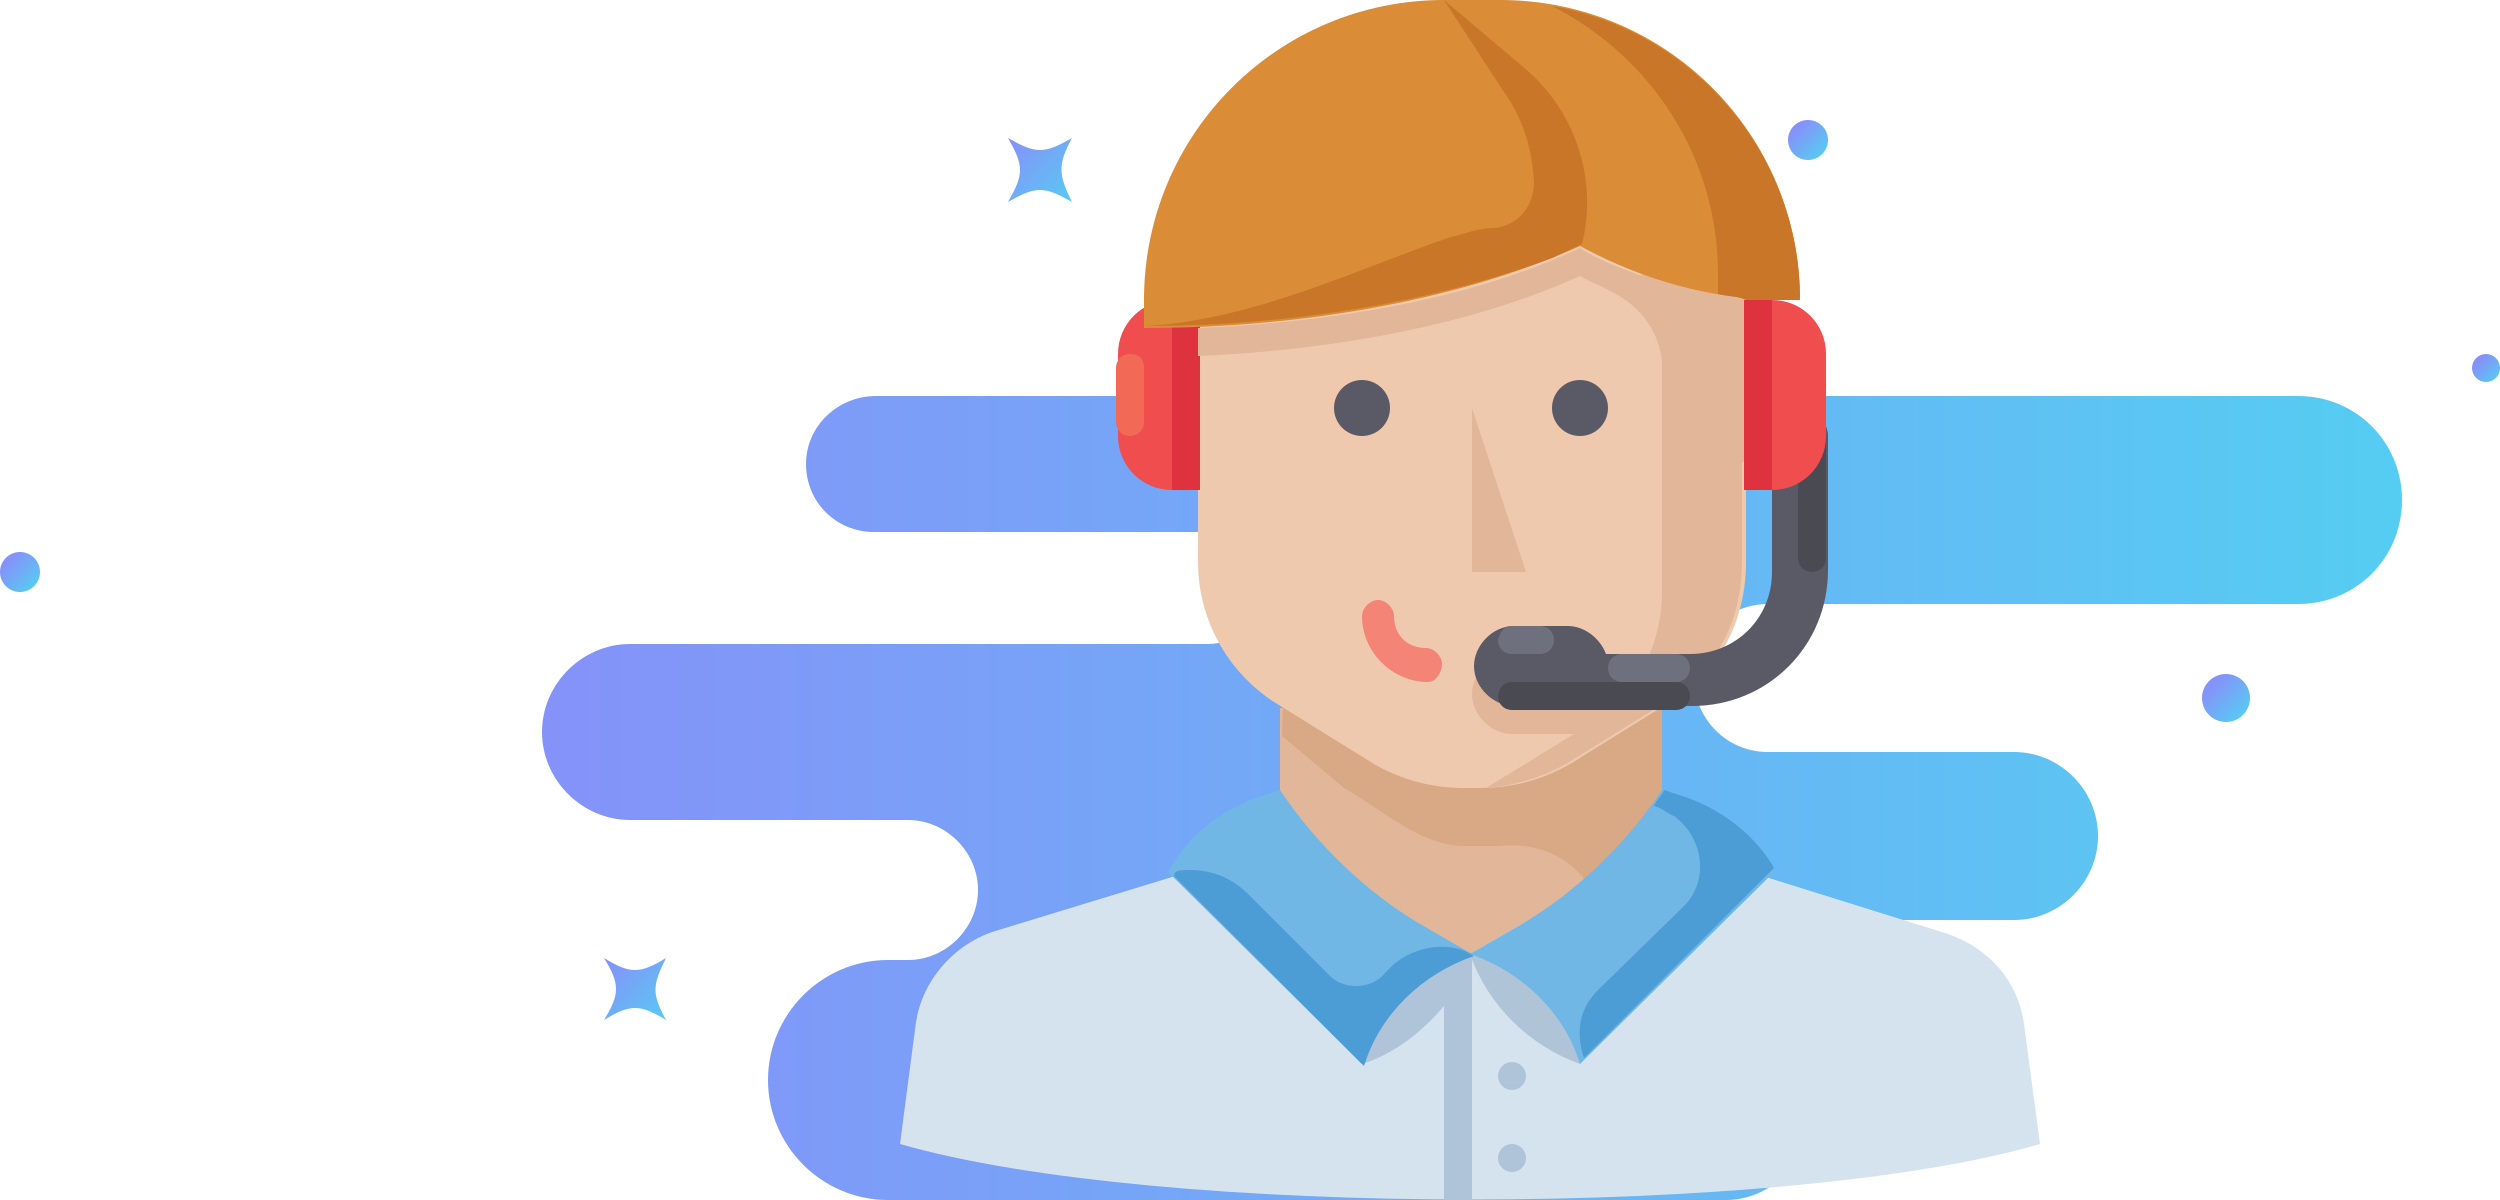 <?xml version="1.0" encoding="utf-8"?>
<!-- Generator: Adobe Illustrator 18.0.0, SVG Export Plug-In . SVG Version: 6.00 Build 0)  -->
<!DOCTYPE svg PUBLIC "-//W3C//DTD SVG 1.1//EN" "http://www.w3.org/Graphics/SVG/1.1/DTD/svg11.dtd">
<svg version="1.1" id="Layer_1" xmlns="http://www.w3.org/2000/svg" xmlns:xlink="http://www.w3.org/1999/xlink" x="0px" y="0px"
	 viewBox="0 0 125 60" enable-background="new 0 0 125 60" xml:space="preserve">
<g>
	<g>
		<linearGradient id="SVGID_1_" gradientUnits="userSpaceOnUse" x1="27.098" y1="39.894" x2="120.098" y2="39.894">
			<stop  offset="0" style="stop-color:#8592F9"/>
			<stop  offset="1" style="stop-color:#55CDF2"/>
		</linearGradient>
		<path fill="url(#SVGID_1_)" d="M40.3,23.2L40.3,23.2c0,1.9,1.5,3.4,3.4,3.4h16.7c1.6,0,2.8,1.3,2.8,2.8l0,0c0,1.6-1.3,2.8-2.8,2.8
			H31.5c-2.4,0-4.4,2-4.4,4.4v0c0,2.4,2,4.4,4.4,4.4h13.9c1.9,0,3.5,1.6,3.5,3.5v0c0,1.9-1.6,3.5-3.5,3.5h-1c-3.3,0-6,2.7-6,6l0,0
			c0,3.3,2.7,6,6,6h41.9c2.2,0,4-1.8,4-4l0,0c0-2.2-1.8-4-4-4h-2.1c-1.7,0-3-1.4-3-3l0,0c0-1.7,1.4-3,3-3h16.5
			c2.3,0,4.2-1.9,4.2-4.2v0c0-2.3-1.9-4.2-4.2-4.2H88.4c-2.1,0-3.7-1.7-3.7-3.7v0c0-2.1,1.7-3.7,3.7-3.7h26.5c2.9,0,5.2-2.3,5.2-5.2
			v0c0-2.9-2.3-5.2-5.2-5.2H43.8C41.9,19.8,40.3,21.3,40.3,23.2z"/>
	</g>
	<g>
		<g id="XMLID_7_">
			
				<linearGradient id="SVGID_2_" gradientUnits="userSpaceOnUse" x1="296.142" y1="349.959" x2="297.529" y2="349.959" gradientTransform="matrix(0.705 0.71 -0.71 0.705 163.583 -438.85)">
				<stop  offset="0" style="stop-color:#8592F9"/>
				<stop  offset="1" style="stop-color:#55CDF2"/>
			</linearGradient>
			<circle fill="url(#SVGID_2_)" cx="124.3" cy="18.4" r="0.7"/>
		</g>
		<g id="XMLID_6_">
			
				<linearGradient id="SVGID_3_" gradientUnits="userSpaceOnUse" x1="269.907" y1="403.576" x2="271.293" y2="403.576" gradientTransform="matrix(0.705 0.71 -0.71 0.705 163.583 -438.85)">
				<stop  offset="0" style="stop-color:#8592F9"/>
				<stop  offset="1" style="stop-color:#55CDF2"/>
			</linearGradient>
			<circle fill="url(#SVGID_3_)" cx="67.8" cy="37.5" r="0.7"/>
		</g>
		<g id="XMLID_5_">
			
				<linearGradient id="SVGID_4_" gradientUnits="userSpaceOnUse" x1="263.858" y1="366.052" x2="265.788" y2="366.052" gradientTransform="matrix(0.705 0.71 -0.71 0.705 163.583 -438.85)">
				<stop  offset="0" style="stop-color:#8592F9"/>
				<stop  offset="1" style="stop-color:#55CDF2"/>
			</linearGradient>
			<circle fill="url(#SVGID_4_)" cx="90.4" cy="7" r="1"/>
		</g>
		<g id="XMLID_4_">
			
				<linearGradient id="SVGID_5_" gradientUnits="userSpaceOnUse" x1="216.205" y1="444.726" x2="218.135" y2="444.726" gradientTransform="matrix(0.705 0.71 -0.71 0.705 163.583 -438.85)">
				<stop  offset="0" style="stop-color:#8592F9"/>
				<stop  offset="1" style="stop-color:#55CDF2"/>
			</linearGradient>
			<circle fill="url(#SVGID_5_)" cx="1" cy="28.6" r="1"/>
		</g>
		<g id="XMLID_3_">
			
				<linearGradient id="SVGID_6_" gradientUnits="userSpaceOnUse" x1="298.204" y1="370.899" x2="300.509" y2="370.899" gradientTransform="matrix(0.705 0.71 -0.71 0.705 163.583 -438.85)">
				<stop  offset="0" style="stop-color:#8592F9"/>
				<stop  offset="1" style="stop-color:#55CDF2"/>
			</linearGradient>
			<circle fill="url(#SVGID_6_)" cx="111.3" cy="34.9" r="1.2"/>
		</g>
		<g id="XMLID_2_">
			
				<linearGradient id="SVGID_7_" gradientUnits="userSpaceOnUse" x1="251.526" y1="437.567" x2="255.874" y2="437.567" gradientTransform="matrix(0.705 0.71 -0.71 0.705 163.583 -438.85)">
				<stop  offset="0" style="stop-color:#8592F9"/>
				<stop  offset="1" style="stop-color:#55CDF2"/>
			</linearGradient>
			<path fill="url(#SVGID_7_)" d="M33.3,51c-1.3-0.8-1.8-0.8-3.1,0c0.8-1.3,0.8-1.8,0-3.1c1.3,0.8,1.8,0.8,3.1,0
				C32.6,49.3,32.6,49.7,33.3,51z"/>
		</g>
		<g id="XMLID_1_">
			
				<linearGradient id="SVGID_8_" gradientUnits="userSpaceOnUse" x1="236.628" y1="394.297" x2="241.146" y2="394.297" gradientTransform="matrix(0.705 0.71 -0.71 0.705 163.583 -438.85)">
				<stop  offset="0" style="stop-color:#8592F9"/>
				<stop  offset="1" style="stop-color:#55CDF2"/>
			</linearGradient>
			<path fill="url(#SVGID_8_)" d="M53.6,10.1c-1.4-0.8-1.8-0.8-3.2,0c0.8-1.4,0.8-1.8,0-3.2c1.4,0.8,1.8,0.8,3.2,0
				C52.9,8.2,52.9,8.7,53.6,10.1z"/>
		</g>
	</g>
	<g>
		<path fill="#E2B698" d="M78.4,38.3c-1.4,0.8-2.9,1.2-4.5,1.2h-0.7c-1.6,0-3.1-0.4-4.5-1.2l-4.4-2.9h-0.3v6.8l9.5,5.5l9.5-5.5v-6.8
			h-0.3L78.4,38.3z"/>
		<path fill="#D8A984" d="M80,34.1H64.2l-0.1,2.7l3.1,2.6c1.8,1,3.8,2.9,6,2.9h0.7c0.4,0,0.7,0,1.1,0c2.6-0.3,4.9,1.4,4.9,3.7l0,0
			L72,53.7l1.6-1.2l9.5-6.7v-6.7v-5H80z"/>
		<path fill="#D5E3EF" d="M45,57.2l0.8-6.1c0.3-2,1.8-3.8,3.8-4.5l14.4-4.4l9.5,5.5l9.5-5.5l14.4,4.5c2,0.7,3.5,2.3,3.8,4.5l0.8,6
			C89.4,60.9,57.8,60.9,45,57.2z"/>
		<path fill="#EFC9AE" d="M88.6,17.7c0-8.3-6.7-15-15-15s-15,6.7-15,15h-1.4v2.7c0,1.5,1.2,2.7,2.7,2.7l0,0v5c0,2.9,1.5,5.5,3.8,7
			l5,3.1c1.4,0.8,2.9,1.2,4.5,1.2H74c1.6,0,3.1-0.4,4.5-1.2l5-3.1c2.5-1.5,3.8-4.1,3.8-7v-5l0,0c1.5,0,2.7-1.2,2.7-2.7v-2.7H88.6z"
			/>
		<g>
			<circle fill="#595A66" cx="68.1" cy="20.4" r="1.4"/>
			<circle fill="#595A66" cx="79" cy="20.4" r="1.4"/>
		</g>
		<g>
			<circle fill="#B0C4D9" cx="75.6" cy="53.8" r="0.7"/>
			<circle fill="#B0C4D9" cx="75.6" cy="57.9" r="0.7"/>
		</g>
		<polygon fill="#E2B698" points="76.3,28.6 73.6,28.6 73.6,20.4 		"/>
		<path fill="#F04D4E" d="M58.6,15H60v9.5h-1.4c-1.5,0-2.7-1.2-2.7-2.7v-4.1C55.9,16.2,57.1,15,58.6,15z"/>
		<path fill="#B0C4D8" d="M79,53.2L79,53.2v-5.5h-5.5l0,0C74.4,50.3,76.5,52.3,79,53.2z"/>
		<path fill="#70B7E5" d="M79,53.2L79,53.2c-0.8-2.6-2.9-4.6-5.5-5.5l0,0l2.6-1.5c2.7-1.6,5.2-4,7-6.7l0,0l1.2,0.4
			c1.9,0.7,3.4,1.9,4.4,3.7l0,0L79,53.2z"/>
		<path fill="#4C9CD6" d="M84.4,39.9l-1.2-0.4c-0.1,0.3-0.4,0.5-0.5,0.8c0.4,0.1,0.7,0.4,1,0.5c1.5,1.1,1.8,3.3,0.4,4.6l-4.2,4.1
			c-1,1-1.1,2.2-0.7,3.4l0,0l9.5-9.5C87.8,41.8,86.1,40.5,84.4,39.9z"/>
		<rect x="58.6" y="15" fill="#DE333F" width="1.4" height="9.5"/>
		<path fill="#E2B698" d="M88.6,17.7c0-8.3-6.7-15-15-15c-2.3,0-4.4,0.5-6.3,1.4c0.3,0,0.5,0,0.8,0c6.4,0,11.9,4,14,9.7
			c-1.1-0.4-2.2-0.8-3.1-1.4l0,0c-5.3,2.5-12.1,3.7-19.1,4v1.4c7-0.3,13.8-1.6,19.1-4l0,0c0.5,0.3,1.1,0.5,1.6,0.8
			c1.4,0.7,2.3,1.9,2.5,3.4c0,0.4,0,0.7,0,1.1v10.5c0,1.6-0.5,3.3-1.4,4.5h-0.1c-0.3-0.8-1.1-1.4-1.9-1.4h-4.1c-1.1,0-2,1-2,2
			c0,1.1,1,2,2,2h3.1l-4.4,2.7c1.4-0.1,2.7-0.5,4-1.2l5-3.1c2.5-1.5,3.8-4.1,3.8-7v-5c1.5,0,2.7-1.2,2.7-2.7v-2.7H88.6z"/>
		<path fill="#DA8C36" d="M79,12.3c-6,2.7-13.9,4.1-21.8,4.1V15c0-8.3,6.7-15,15-15H75c8.3,0,15,6.7,15,15l0,0c-1,0-1.8,0-2.7-0.1
			C84.2,14.6,81.4,13.6,79,12.3"/>
		<g>
			<path fill="#C97629" d="M77.6,0.3c4.9,2.5,8.3,7.5,8.3,13.4v1c0.4,0.1,1,0.1,1.4,0.3C88.2,15,89,15,90,15
				C90,7.6,84.6,1.5,77.6,0.3z"/>
			<path fill="#C97629" d="M76.1,3.3L72.2,0l3,4.6c1,1.4,1.4,2.9,1.5,4.5c0,1.2-0.8,2.2-2,2.3c-0.8,0-1.5,0.3-2.3,0.5
				c-4.4,1.5-9.7,4.1-15.1,4.4c7.2,0,14.4-1.2,20.3-3.4c1.5-0.7,1.5-0.7,1.5-0.7C79.9,9,78.8,5.5,76.1,3.3z"/>
		</g>
		<path fill="#595A66" d="M90,20.4c-0.8,0-1.4,0.5-1.4,1.4v6.8c0,2.3-1.8,4.1-4.1,4.1h-4.2c-0.3-0.8-1.1-1.4-1.9-1.4h-2.7
			c-1.1,0-2,1-2,2c0,1.1,1,2,2,2h8.9c3.8,0,6.8-3,6.8-6.8v-6.8C91.3,21,90.8,20.4,90,20.4z"/>
		<path fill="#494A52" d="M90.6,28.6L90.6,28.6c-0.4,0-0.7-0.3-0.7-0.7v-6.1c0-0.4,0.3-0.7,0.7-0.7l0,0c0.4,0,0.7,0.3,0.7,0.7v6.1
			C91.3,28.3,91,28.6,90.6,28.6z"/>
		<path fill="#F04D4E" d="M88.6,24.5h-1.4V15h1.4c1.5,0,2.7,1.2,2.7,2.7v4.1C91.3,23.3,90.1,24.5,88.6,24.5z"/>
		<rect x="87.2" y="15" fill="#DE333F" width="1.4" height="9.5"/>
		<path fill="#6F707E" d="M81.1,32.7h2.7c0.4,0,0.7,0.3,0.7,0.7l0,0c0,0.4-0.3,0.7-0.7,0.7h-2.7c-0.4,0-0.7-0.3-0.7-0.7l0,0
			C80.4,33,80.7,32.7,81.1,32.7z"/>
		<path fill="#F26A56" d="M57.2,18.4v2.7c0,0.4-0.3,0.7-0.7,0.7l0,0c-0.4,0-0.7-0.3-0.7-0.7v-2.7c0-0.4,0.3-0.7,0.7-0.7l0,0
			C57,17.7,57.2,18,57.2,18.4z"/>
		<path fill="#6F707E" d="M75.6,31.3H77c0.4,0,0.7,0.3,0.7,0.7l0,0c0,0.4-0.3,0.7-0.7,0.7h-1.4c-0.4,0-0.7-0.3-0.7-0.7l0,0
			C75,31.6,75.2,31.3,75.6,31.3z"/>
		<path fill="#494A52" d="M75.6,34.1h8.2c0.4,0,0.7,0.3,0.7,0.7l0,0c0,0.4-0.3,0.7-0.7,0.7h-8.2c-0.4,0-0.7-0.3-0.7-0.7l0,0
			C75,34.3,75.2,34.1,75.6,34.1z"/>
		<path fill="#F48476" d="M71.4,34.1c-1.8,0-3.3-1.5-3.3-3.3c0-0.4,0.4-0.8,0.8-0.8s0.8,0.4,0.8,0.8c0,1,0.7,1.6,1.6,1.6
			c0.4,0,0.8,0.4,0.8,0.8S71.8,34.1,71.4,34.1z"/>
		<path fill="#B0C4D9" d="M68.1,47.7v5.5c1.6-0.5,3-1.6,4.1-2.9V60c0.4,0,1,0,1.4,0V47.7H68.1z"/>
		<path fill="#70B7E5" d="M68.1,53.2L68.1,53.2c0.8-2.6,2.9-4.6,5.5-5.5l0,0L71,46.2c-2.7-1.6-5.2-4-7-6.7l0,0l-1.2,0.4
			c-1.9,0.7-3.4,1.9-4.4,3.7l0,0L68.1,53.2z"/>
		<path fill="#4C9CD6" d="M66.5,48.8l-4.1-4.1c-0.8-0.8-1.8-1.2-2.9-1.2c-0.4,0-0.8,0-0.8,0.3l9.5,9.5c0.8-2.6,2.9-4.6,5.5-5.5l0,0
			c-1.2-0.8-2.9-0.5-4,0.4c-0.1,0.1-0.3,0.3-0.4,0.4C68.6,49.5,67.2,49.5,66.5,48.8z"/>
	</g>
</g>
</svg>
